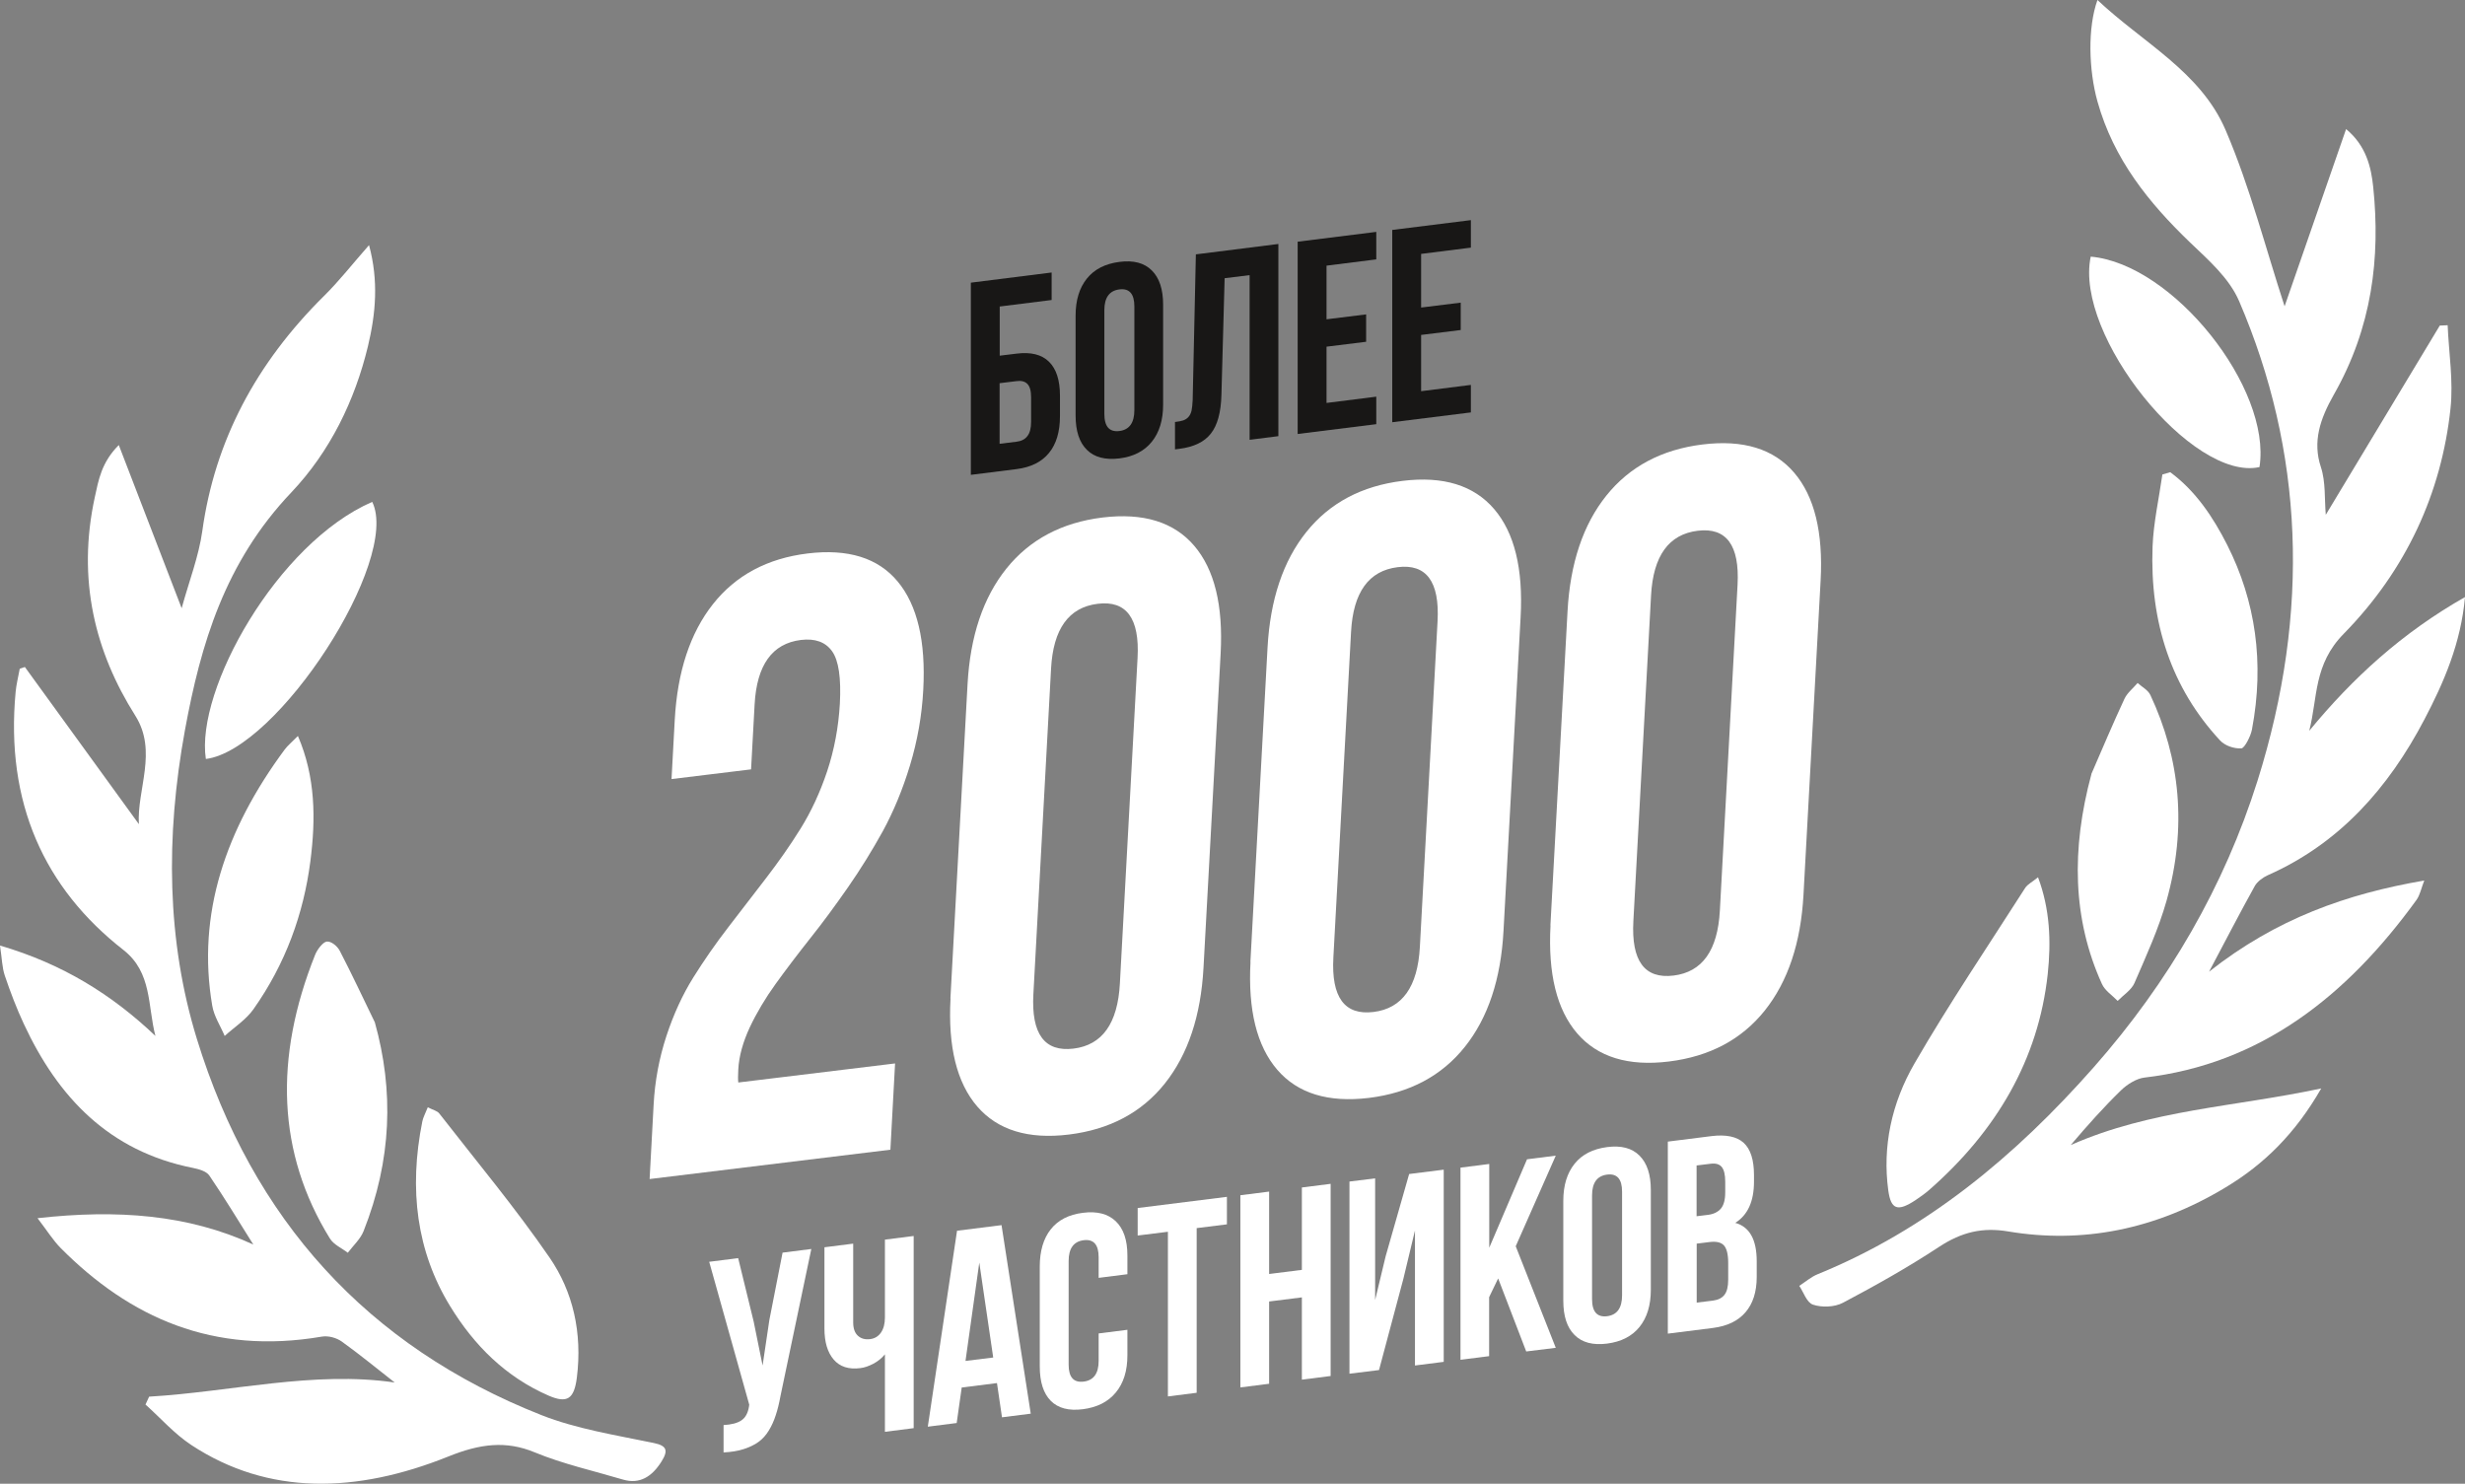 <?xml version="1.0" encoding="UTF-8"?> <svg xmlns="http://www.w3.org/2000/svg" id="_Слой_2" data-name="Слой 2" viewBox="0 0 216.02 130.02"><rect x="0" y="0" width="216.02" height="130.02" fill="#808080" stroke="none"/> <defs> <style> .cls-1 { fill: none; isolation: isolate; } .cls-2 { fill: #fff; } .cls-3 { fill: #181716; } </style> </defs> <g id="_Слой_2-2" data-name=" Слой 2"> <g id="Layer_1" data-name="Layer 1"> <g> <path class="cls-3" d="m85.08,41.61v-16.84l7.08-.89v2.41l-4.55.57v4.31l1.47-.18c1.26-.16,2.21.08,2.85.71s.96,1.62.96,2.97v1.81c0,1.35-.32,2.43-.96,3.21-.64.79-1.59,1.26-2.85,1.42l-3.99.5h-.01Zm2.52-2.72l1.47-.18c.43-.05.75-.21.96-.49.22-.27.33-.69.33-1.26v-2.14c0-.57-.11-.96-.33-1.18s-.54-.3-.96-.24l-1.47.18v5.31Z"></path> <path class="cls-3" d="m94.26,36.42v-8.76c0-1.35.33-2.43.99-3.25.66-.82,1.61-1.3,2.85-1.46s2.18.09,2.84.75c.66.65.99,1.65.99,3v8.76c0,1.35-.33,2.43-.99,3.25-.66.82-1.61,1.31-2.84,1.46s-2.19-.09-2.85-.75c-.66-.65-.99-1.65-.99-3Zm2.52-.15c0,1.11.44,1.61,1.32,1.5.87-.11,1.31-.72,1.31-1.83v-9.09c0-1.1-.44-1.6-1.31-1.49-.88.11-1.32.72-1.32,1.82v9.09Z"></path> <path class="cls-3" d="m102.97,39.39v-2.41c.31-.04.55-.08.72-.14s.32-.15.45-.29.22-.32.28-.56c.05-.23.08-.55.1-.94l.28-12.76,7.23-.91v16.84l-2.52.32v-14.43l-2.19.27-.28,10.22c-.04,1.54-.35,2.67-.93,3.4-.57.73-1.49,1.17-2.75,1.33l-.39.05h0Z"></path> <path class="cls-3" d="m113.72,38.02v-16.84l6.89-.86v2.41l-4.36.55v4.7l3.47-.43v2.4l-3.47.43v4.93l4.36-.55v2.41l-6.89.86h0Z"></path> <path class="cls-3" d="m122.01,36.99v-16.84l6.89-.86v2.41l-4.36.55v4.7l3.47-.43v2.4l-3.47.43v4.93l4.36-.55v2.41l-6.89.86h0Z"></path> </g> <g> <path class="cls-2" d="m62.17,110.57l2.52-.32,1.36,5.57.78,3.84.59-3.97,1.16-5.92,2.52-.32-2.7,12.87c-.12.66-.26,1.23-.42,1.7-.15.47-.35.92-.6,1.33s-.55.75-.9,1c-.35.26-.78.46-1.29.63s-1.1.26-1.78.3v-2.4c.69-.04,1.21-.17,1.56-.41.35-.23.58-.64.67-1.23l.02-.15-3.51-12.52h.02Z"></path> <path class="cls-2" d="m72.25,116.43v-7.13l2.52-.32v6.9c0,.54.14.93.42,1.18s.63.34,1.05.29c.41-.05.73-.24.96-.57.23-.33.35-.77.35-1.32v-6.83l2.52-.32v16.84l-2.52.32v-6.79c-.26.33-.6.6-1,.82-.41.21-.79.35-1.16.39-1.01.13-1.79-.12-2.33-.75s-.81-1.53-.81-2.72h0Z"></path> <path class="cls-2" d="m81.31,125.01l2.56-17.16,3.9-.49,2.56,16.52-2.52.32-.44-3-3.09.39-.44,3.11-2.52.32h-.01Zm3.29-5.75l2.44-.3-1.22-8.32-1.21,8.63h-.01Z"></path> <path class="cls-2" d="m91.12,119.74v-8.76c0-1.35.32-2.44.96-3.25s1.58-1.3,2.82-1.45c1.24-.16,2.2.09,2.88.74s1.02,1.65,1.02,3v1.64l-2.52.32v-1.81c0-1.1-.44-1.6-1.31-1.49-.88.11-1.32.72-1.32,1.82v9.09c0,1.1.44,1.59,1.32,1.48.87-.11,1.31-.71,1.31-1.81v-2.41l2.52-.32v2.24c0,1.36-.34,2.44-1.02,3.26s-1.64,1.3-2.88,1.46c-1.24.16-2.18-.09-2.82-.74s-.96-1.65-.96-3.01Z"></path> <path class="cls-2" d="m99.7,108.27v-2.41l7.82-.98v2.41l-2.65.33v14.43l-2.52.32v-14.43l-2.65.33Z"></path> <path class="cls-2" d="m108.7,121.58v-16.84l2.52-.32v7.22l2.87-.36v-7.22l2.52-.32v16.84l-2.52.32v-7.21l-2.87.36v7.21l-2.52.32Z"></path> <path class="cls-2" d="m118.26,120.38v-16.84l2.25-.28v10.66l.92-3.83,2.06-7.21,3.03-.38v16.84l-2.52.32v-11.83l-1.02,4.25-2.13,7.98s-2.59.32-2.59.32Z"></path> <path class="cls-2" d="m127.99,119.16v-16.84l2.52-.32v7.34l3.31-7.75,2.52-.32-3.51,7.94,3.51,8.9-2.59.32-2.46-6.4-.79,1.64v5.17l-2.52.32h0Z"></path> <path class="cls-2" d="m137,113.99v-8.76c0-1.35.33-2.43.99-3.25s1.61-1.3,2.85-1.46c1.24-.16,2.18.09,2.84.75s.99,1.65.99,3v8.76c0,1.35-.33,2.43-.99,3.25s-1.61,1.3-2.84,1.46c-1.24.16-2.19-.09-2.85-.75-.66-.65-.99-1.65-.99-3Zm2.52-.15c0,1.11.44,1.61,1.32,1.5.87-.11,1.31-.72,1.31-1.83v-9.09c0-1.1-.44-1.6-1.31-1.49-.88.11-1.32.72-1.32,1.82v9.09Z"></path> <path class="cls-2" d="m146.16,116.88v-16.84l3.81-.48c1.29-.16,2.24.04,2.84.59s.9,1.5.9,2.81v.6c0,1.72-.55,2.92-1.64,3.6,1.26.35,1.88,1.47,1.88,3.37v1.37c0,1.3-.33,2.33-.98,3.09s-1.6,1.22-2.86,1.38l-3.97.5h.02Zm2.52-10.3l.99-.12c.5-.06.88-.25,1.14-.55.25-.3.38-.77.38-1.42v-.94c0-.6-.1-1.03-.3-1.28s-.53-.35-.98-.29l-1.23.15v4.45h0Zm0,7.57l1.45-.18c.44-.06.77-.22.99-.5s.33-.72.33-1.32v-1.47c0-.77-.13-1.28-.38-1.55-.25-.27-.67-.36-1.25-.29l-1.13.14v5.17h0Z"></path> </g> <g> <path class="cls-2" d="m216.02,52.32c-.36,4.03-1.83,7.44-3.57,10.75-3.14,5.98-7.43,10.85-13.72,13.63-.42.19-.91.55-1.13.94-1.29,2.32-2.51,4.68-4.01,7.51,5.91-4.66,12.07-6.82,18.86-7.99-.27.69-.37,1.27-.68,1.7-6.13,8.46-13.67,14.38-23.85,15.57-.68.08-1.49.58-2.03,1.1-1.53,1.49-2.96,3.09-4.42,4.81,7.07-3.11,14.32-3.33,21.95-4.96-2.27,3.96-5.02,6.65-8.36,8.66-6.18,3.74-12.61,4.96-19.08,3.87-2.21-.37-4.04.03-6.06,1.36-2.72,1.79-5.55,3.38-8.41,4.89-.76.4-1.87.42-2.62.17-.56-.18-.82-1.07-1.21-1.65.54-.35,1.04-.79,1.61-1.02,9.51-3.87,17.31-10.33,24.18-18.12,6.6-7.48,11.46-15.9,14.37-25.13,4.68-14.88,4-28.95-1.61-42.01-.87-2.03-2.69-3.61-4.3-5.15-3.61-3.47-6.7-7.28-8.12-12.36-.77-2.77-.87-6.46,0-8.89,3.98,3.75,9.03,6.27,11.23,11.4,2.13,4.96,3.5,10.33,5.17,15.44,1.72-4.96,3.49-10.06,5.39-15.53,1.75,1.45,2.2,3.32,2.38,5.11.63,6.13-.09,12.27-3.47,18.19-1.19,2.1-1.86,4.09-1.12,6.32.43,1.29.31,2.82.43,4.18,3.33-5.53,6.66-11.06,9.99-16.58l.69-.03c.1,2.43.51,4.85.25,7.3-.79,7.39-3.87,14.14-9.35,19.73-2.67,2.71-2.28,5.6-3.03,8.51,3.83-4.65,8.13-8.58,13.65-11.72h0Z"></path> <path class="cls-2" d="m178.6,76.87c1.05,2.79,1.16,5.63.85,8.51-.82,7.47-4.48,13.72-10.39,18.9-.38.33-.8.62-1.21.9-1.55,1.02-2.14.82-2.37-.86-.52-3.81.27-7.64,2.31-11.15,3.02-5.22,6.42-10.25,9.68-15.35.21-.33.63-.53,1.14-.95h-.01Z"></path> <path class="cls-2" d="m183.27,67.84c.96-2.21,1.89-4.42,2.91-6.61.24-.51.76-.92,1.15-1.38.38.35.91.61,1.12,1.06,2.6,5.55,3.23,11.57,1.41,18.04-.69,2.44-1.78,4.83-2.81,7.2-.26.6-.97,1.05-1.47,1.56-.47-.49-1.11-.89-1.38-1.49-2.58-5.68-2.69-11.82-.92-18.38h0Z"></path> <path class="cls-2" d="m190.19,41.38c2.22,1.64,3.75,3.92,5,6.39,2.47,4.9,3.27,10.29,2.16,16.16-.11.59-.65,1.64-.93,1.65-.65.04-1.45-.24-1.87-.7-4.25-4.58-6.16-10.31-5.91-16.99.08-2.08.56-4.21.86-6.31.23-.07.46-.14.69-.2h0Z"></path> <path class="cls-2" d="m183.22,22.49c7.21.63,15.87,11.52,14.79,18.44-5.87,1.3-16.25-11.53-14.79-18.44Z"></path> </g> <g> <path class="cls-2" d="m13.07,122.39c7.16-.42,14.42-2.28,21.52-1.24-1.54-1.2-3.05-2.45-4.64-3.59-.45-.32-1.16-.53-1.75-.43-9.52,1.63-16.82-1.67-22.87-7.75-.69-.7-1.22-1.56-2.04-2.63,7.01-.78,13.18-.32,18.91,2.31-1.27-2.02-2.51-4.07-3.85-6.04-.27-.4-.94-.57-1.47-.68-7.32-1.46-11.8-6.18-14.79-12.61-.64-1.37-1.18-2.79-1.67-4.24-.24-.71-.25-1.53-.42-2.63,5.47,1.6,9.8,4.29,13.62,7.92-.69-2.63-.28-5.56-2.8-7.53C3.88,77.83.46,70.34,1.37,60.63c.06-.67.24-1.35.36-2.03.15-.05.3-.1.45-.15,3.33,4.58,6.65,9.16,9.99,13.77-.18-3.03,1.66-6.38-.31-9.5-3.52-5.57-5.13-11.91-3.55-19.16.32-1.46.57-3.03,2.1-4.56,1.88,4.88,3.65,9.47,5.51,14.3.63-2.31,1.5-4.54,1.81-6.77,1.1-7.93,4.73-14.72,10.67-20.6,1.32-1.3,2.47-2.78,3.94-4.45.85,3.14.59,6-.1,8.88-1.14,4.72-3.31,9.21-6.72,12.8-5.83,6.14-7.93,13.31-9.31,20.81-1.72,9.38-1.59,18.51,1.04,27.06,4.88,15.86,14.95,26.95,30.18,32.97,3.09,1.22,6.53,1.76,9.86,2.45,1.16.24,1.29.66.67,1.64-.83,1.32-1.91,1.99-3.35,1.57-2.59-.77-5.28-1.37-7.75-2.39-2.51-1.04-4.78-.76-7.56.36-8.06,3.24-15.78,3.44-22.53-1-1.49-.98-2.69-2.36-4.02-3.55.11-.23.22-.46.32-.69Z"></path> <path class="cls-2" d="m37.48,97.03c.47.24.84.31,1.02.55,3.26,4.19,6.67,8.27,9.68,12.65,2.02,2.95,2.87,6.54,2.37,10.51-.24,1.85-.84,2.26-2.45,1.57-3.78-1.64-6.55-4.41-8.66-7.86-2.92-4.77-3.63-10.21-2.43-16.18.07-.34.25-.67.48-1.24h0Z"></path> <path class="cls-2" d="m32.85,89.59c1.67,5.98,1.49,12.04-.99,18.3-.27.68-.91,1.27-1.38,1.89-.53-.41-1.23-.7-1.57-1.25-4.62-7.48-4.91-15.82-1.29-24.87.18-.45.68-1.11,1.02-1.15.39-.04.92.4,1.13.8,1.07,2.06,2.06,4.18,3.08,6.28Z"></path> <path class="cls-2" d="m26.11,64.5c1.54,3.58,1.57,7.24,1.09,10.97-.59,4.59-2.17,8.98-4.99,12.97-.64.91-1.67,1.57-2.52,2.34-.37-.88-.93-1.71-1.09-2.65-1.37-8.01,1.16-15.44,6.35-22.45.25-.34.6-.62,1.16-1.19h0Z"></path> <path class="cls-2" d="m18.04,66.51c-.92-6.06,6.25-18.91,14.58-22.53,2.5,5.1-8.28,21.74-14.58,22.53Z"></path> </g> <g class="cls-1"> <g class="cls-1"> <path class="cls-2" d="m56.93,103.3l.35-6.49c.11-2.09.49-4.1,1.12-6.02.63-1.92,1.42-3.63,2.35-5.12.93-1.49,1.95-2.96,3.06-4.4,1.1-1.44,2.21-2.88,3.31-4.3,1.1-1.43,2.12-2.88,3.04-4.36.92-1.48,1.7-3.15,2.33-5.03.62-1.87.99-3.84,1.11-5.9.12-2.26-.1-3.8-.68-4.61-.58-.81-1.49-1.14-2.73-.99-2.52.31-3.87,2.19-4.06,5.66l-.31,5.68-6.97.85.28-5.16c.23-4.25,1.35-7.64,3.35-10.17,2-2.53,4.77-4.01,8.3-4.44,3.54-.43,6.17.39,7.89,2.46,1.72,2.07,2.47,5.24,2.24,9.49-.12,2.26-.51,4.46-1.16,6.61-.65,2.14-1.45,4.06-2.38,5.77-.94,1.7-1.96,3.35-3.06,4.93s-2.2,3.08-3.31,4.47c-1.1,1.39-2.11,2.72-3.02,3.98-.91,1.26-1.67,2.54-2.28,3.83-.6,1.3-.94,2.52-1,3.68-.03.52-.03.9,0,1.14l13.74-1.67-.41,7.56-21.1,2.57Z"></path> <path class="cls-2" d="m83.29,87.49l1.5-27.51c.23-4.23,1.37-7.62,3.41-10.16,2.04-2.54,4.85-4.03,8.42-4.47,3.57-.43,6.25.39,8.03,2.47,1.78,2.08,2.55,5.23,2.32,9.46l-1.5,27.51c-.23,4.23-1.36,7.61-3.39,10.16-2.03,2.54-4.83,4.03-8.4,4.47-3.57.44-6.25-.39-8.04-2.46-1.79-2.08-2.57-5.23-2.34-9.46Zm7.27-.37c-.19,3.49.98,5.08,3.52,4.77,2.52-.31,3.87-2.21,4.06-5.7l1.55-28.54c.19-3.47-.98-5.05-3.49-4.74-2.54.31-3.9,2.2-4.09,5.67l-1.55,28.54Z"></path> <path class="cls-2" d="m109.58,84.28l1.5-27.51c.23-4.23,1.37-7.62,3.41-10.16,2.04-2.54,4.85-4.03,8.42-4.47,3.57-.44,6.25.39,8.03,2.47,1.78,2.08,2.55,5.23,2.32,9.46l-1.5,27.51c-.23,4.23-1.36,7.62-3.39,10.16-2.03,2.54-4.83,4.03-8.4,4.47-3.57.43-6.25-.39-8.04-2.47-1.79-2.08-2.57-5.23-2.34-9.46Zm7.27-.37c-.19,3.49.98,5.08,3.52,4.77,2.52-.31,3.87-2.21,4.06-5.7l1.55-28.54c.19-3.47-.98-5.05-3.49-4.74-2.54.31-3.9,2.2-4.09,5.66l-1.55,28.54Z"></path> <path class="cls-2" d="m135.87,81.09l1.5-27.51c.23-4.23,1.37-7.62,3.41-10.16,2.04-2.54,4.85-4.03,8.42-4.47,3.57-.44,6.25.39,8.03,2.47,1.78,2.08,2.55,5.23,2.32,9.46l-1.5,27.51c-.23,4.23-1.36,7.61-3.39,10.16-2.03,2.54-4.83,4.03-8.4,4.47-3.57.44-6.25-.39-8.04-2.46-1.79-2.08-2.57-5.23-2.34-9.46Zm7.27-.37c-.19,3.49.98,5.08,3.52,4.77,2.52-.31,3.87-2.2,4.06-5.7l1.55-28.54c.19-3.47-.98-5.05-3.49-4.74-2.54.31-3.9,2.2-4.09,5.66l-1.55,28.54Z"></path> </g> </g> </g> </g> </svg> 